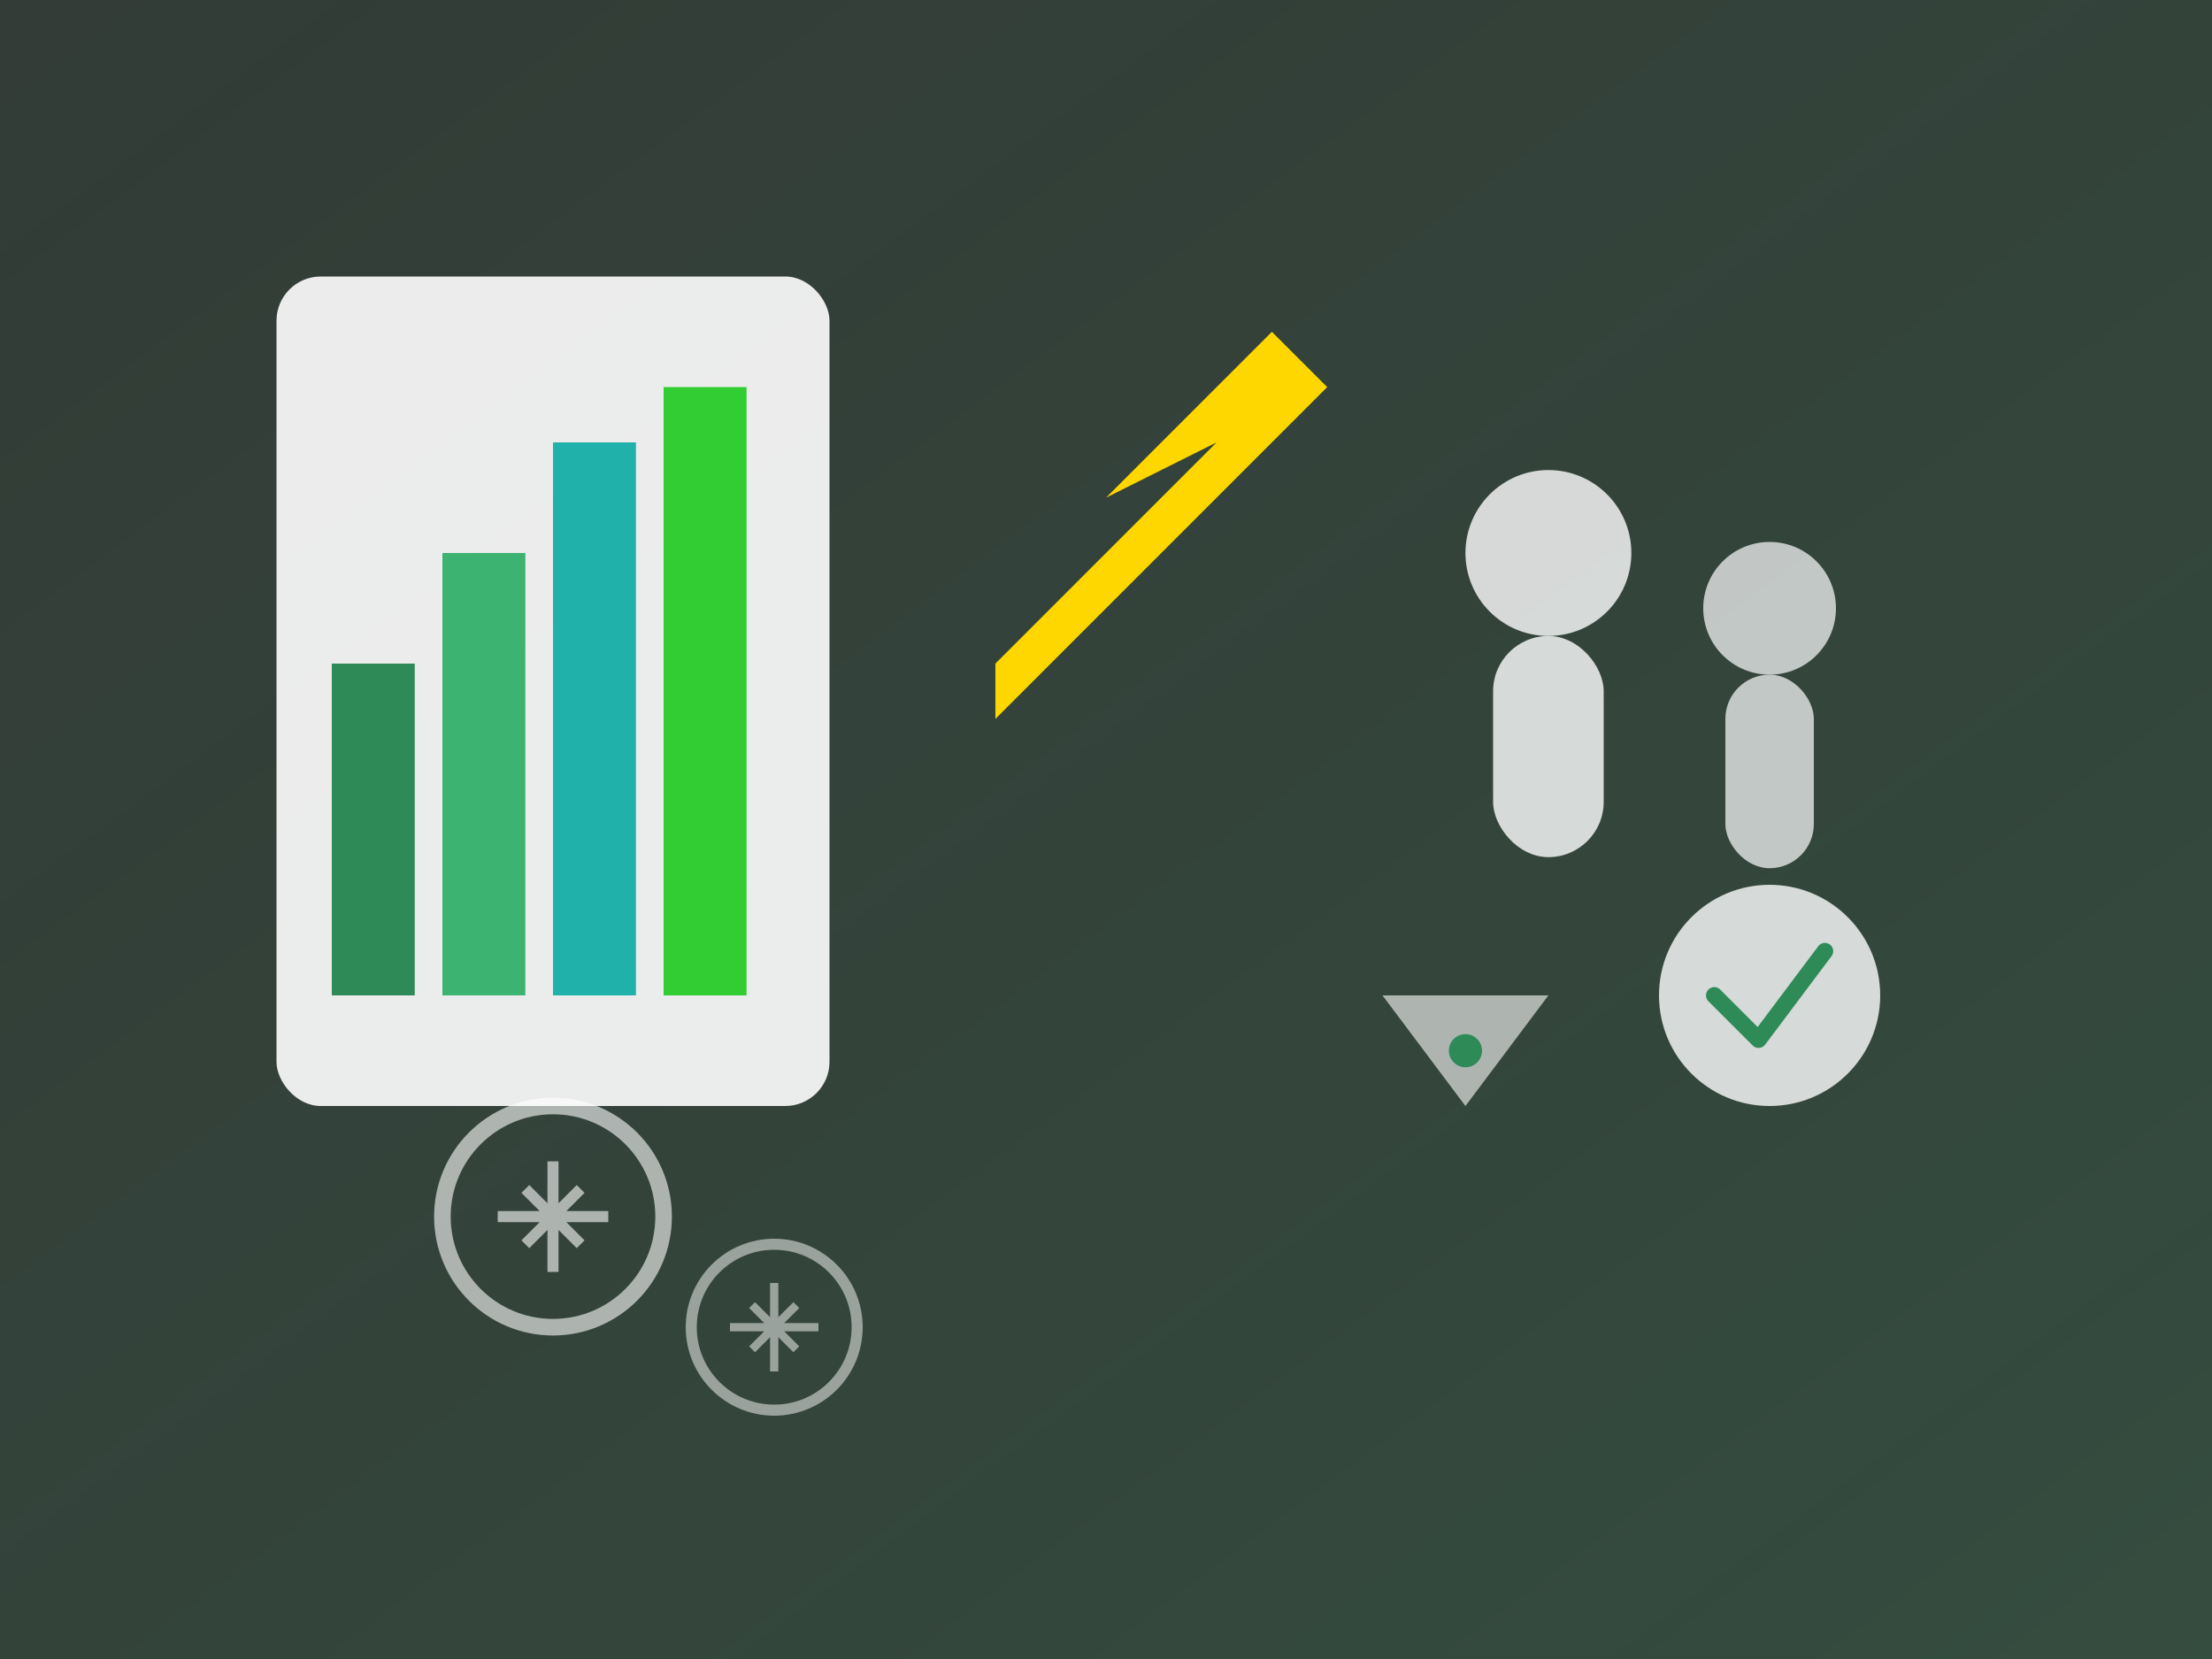 <svg width="400" height="300" viewBox="0 0 400 300" fill="none" xmlns="http://www.w3.org/2000/svg">
    <rect x="0" y="0" width="400" height="300" fill="#333333" stroke="none"/>
    <!-- Background -->
    <rect width="400" height="300" fill="url(#gradient1)"/>
    
    <!-- Business charts -->
    <rect x="50" y="50" width="100" height="150" rx="8" fill="white" opacity="0.9"/>
    <rect x="60" y="120" width="15" height="60" fill="#2E8B57"/>
    <rect x="80" y="100" width="15" height="80" fill="#3CB371"/>
    <rect x="100" y="80" width="15" height="100" fill="#20B2AA"/>
    <rect x="120" y="70" width="15" height="110" fill="#32CD32"/>
    
    <!-- Growth arrow -->
    <path d="M180 120L220 80L200 90L230 60L240 70L210 100L220 90L180 130Z" fill="#FFD700"/>
    
    <!-- Business people silhouettes -->
    <circle cx="280" cy="100" r="15" fill="white" opacity="0.8"/>
    <rect x="270" y="115" width="20" height="40" rx="10" fill="white" opacity="0.8"/>
    
    <circle cx="320" cy="110" r="12" fill="white" opacity="0.7"/>
    <rect x="312" y="122" width="16" height="35" rx="8" fill="white" opacity="0.7"/>
    
    <!-- Gears -->
    <circle cx="100" cy="220" r="20" fill="none" stroke="white" stroke-width="3" opacity="0.6"/>
    <path d="M90 220L110 220M100 210L100 230M95 215L105 225M105 215L95 225" stroke="white" stroke-width="2" opacity="0.6"/>
    
    <circle cx="140" cy="240" r="15" fill="none" stroke="white" stroke-width="2" opacity="0.5"/>
    <path d="M132 240L148 240M140 232L140 248M136 236L144 244M144 236L136 244" stroke="white" stroke-width="1.5" opacity="0.5"/>
    
    <!-- Analytics symbols -->
    <path d="M250 180L280 180L265 200Z" fill="white" opacity="0.6"/>
    <circle cx="265" cy="190" r="3" fill="#2E8B57"/>
    
    <!-- Success indicators -->
    <circle cx="320" cy="180" r="20" fill="white" opacity="0.8"/>
    <path d="M310 180L318 188L330 172" stroke="#2E8B57" stroke-width="3" stroke-linecap="round" stroke-linejoin="round"/>
    
    <!-- Gradients -->
    <defs>
        <linearGradient id="gradient1" x1="0%" y1="0%" x2="100%" y2="100%">
            <stop offset="0%" style="stop-color:#2E8B57;stop-opacity:0.1"/>
            <stop offset="100%" style="stop-color:#3CB371;stop-opacity:0.2"/>
        </linearGradient>
    </defs>
</svg>
